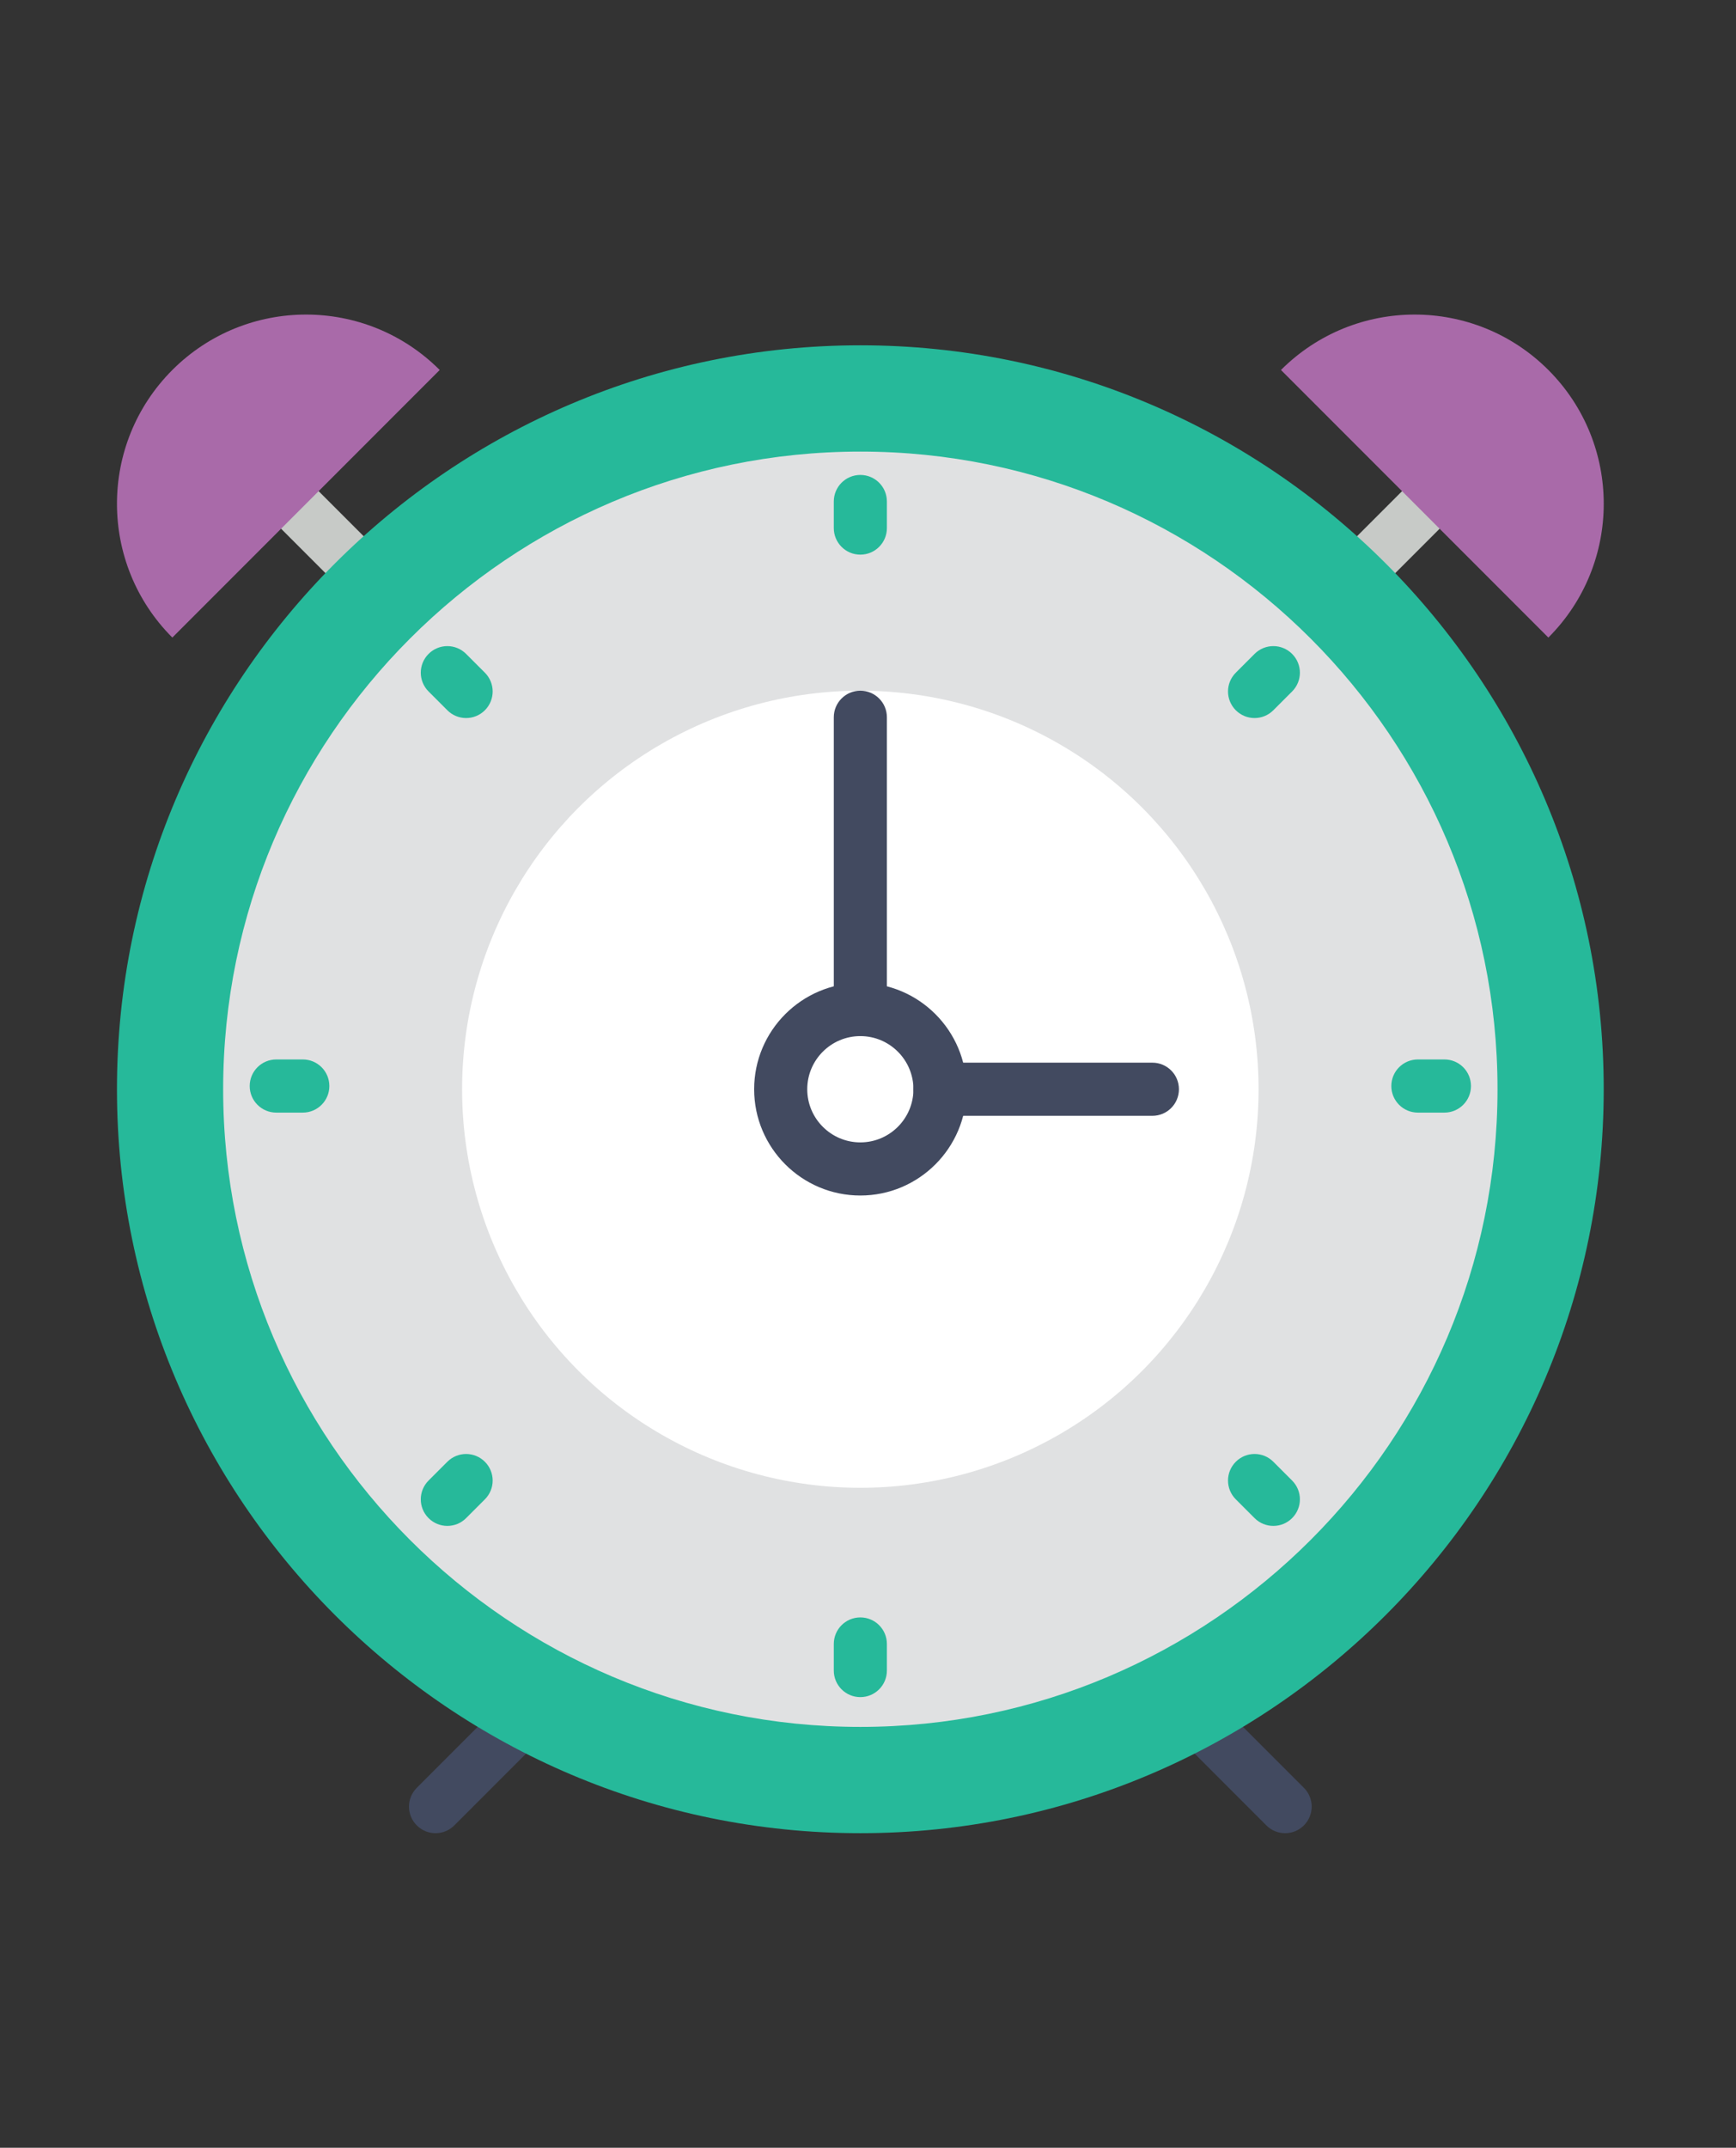 <?xml version="1.0" encoding="utf-8"?>
<!-- Generator: Adobe Illustrator 17.0.0, SVG Export Plug-In . SVG Version: 6.00 Build 0)  -->
<!DOCTYPE svg PUBLIC "-//W3C//DTD SVG 1.1//EN" "http://www.w3.org/Graphics/SVG/1.1/DTD/svg11.dtd">
<svg version="1.1" id="Capa_1" xmlns="http://www.w3.org/2000/svg" xmlns:xlink="http://www.w3.org/1999/xlink" x="0px" y="0px"
	 width="681px" height="841.89px" viewBox="-39.86 0 681 841.89" enable-background="new -39.86 0 681 841.89" xml:space="preserve"
	>
<rect x="-39.86" y="0" width="681" height="841.89" fill="#333333" stroke="none"/>
<circle fill="#E0E1E2" cx="297.635" cy="426.97" r="270.785"/>
<circle fill="#FFFFFF" cx="297.635" cy="426.97" r="156.222"/>
<path fill="#424A60" d="M130.998,718.585c-2.666,0-5.332-1.021-7.363-3.052c-4.072-4.072-4.072-10.654,0-14.727l40.962-40.961
	c4.072-4.072,10.654-4.072,14.727,0c4.072,4.072,4.072,10.654,0,14.727l-40.962,40.961
	C136.33,717.564,133.664,718.585,130.998,718.585z"/>
<path fill="#424A60" d="M464.272,718.585c-2.666,0-5.332-1.021-7.363-3.052l-41.274-41.274c-4.072-4.072-4.072-10.654,0-14.727
	s10.654-4.072,14.727,0l41.274,41.274c4.072,4.072,4.072,10.654,0,14.727C469.604,717.564,466.938,718.585,464.272,718.585z"/>
<path fill="#C7CAC7" d="M486.081,241.732c-2.666,0-5.332-1.021-7.363-3.052c-4.072-4.072-4.072-10.654,0-14.727l31.244-31.244
	c4.072-4.072,10.654-4.072,14.727,0s4.072,10.654,0,14.727l-31.244,31.244C491.403,240.722,488.736,241.732,486.081,241.732z"/>
<path fill="#C7CAC7" d="M109.199,241.732c-2.666,0-5.332-1.021-7.363-3.052l-31.244-31.244c-4.072-4.072-4.072-10.654,0-14.727
	c4.072-4.072,10.654-4.072,14.727,0l31.244,31.244c4.072,4.072,4.072,10.654,0,14.727
	C114.532,240.722,111.866,241.732,109.199,241.732z"/>
<path fill="#26B99A" d="M297.635,718.585C136.84,718.585,6.02,587.764,6.02,426.97S136.84,135.355,297.635,135.355
	S589.25,266.176,589.25,426.97S458.44,718.585,297.635,718.585z M297.635,177.014c-137.83,0-249.956,112.136-249.956,249.956
	s112.126,249.956,249.956,249.956S547.591,564.789,547.591,426.97S435.465,177.014,297.635,177.014z"/>
<g>
	<path fill="#26B99A" d="M297.635,186.169c-5.749,0-10.415,4.655-10.415,10.415v10.415c0,5.759,4.666,10.415,10.415,10.415
		c5.749,0,10.415-4.655,10.415-10.415v-10.415C308.05,190.824,303.394,186.169,297.635,186.169z"/>
	<path fill="#26B99A" d="M297.635,634.006c-5.749,0-10.415,4.655-10.415,10.415v10.415c0,5.759,4.666,10.415,10.415,10.415
		c5.749,0,10.415-4.655,10.415-10.415v-10.415C308.05,638.662,303.394,634.006,297.635,634.006z"/>
	<path fill="#26B99A" d="M526.761,415.295h-10.415c-5.749,0-10.415,4.655-10.415,10.415s4.666,10.415,10.415,10.415h10.415
		c5.749,0,10.415-4.655,10.415-10.415S532.52,415.295,526.761,415.295z"/>
	<path fill="#26B99A" d="M78.924,415.295H68.509c-5.749,0-10.415,4.655-10.415,10.415s4.666,10.415,10.415,10.415h10.415
		c5.749,0,10.415-4.655,10.415-10.415S84.683,415.295,78.924,415.295z"/>
	<path fill="#26B99A" d="M452.284,256.323l-7.363,7.363c-4.072,4.072-4.072,10.654,0,14.727c2.031,2.031,4.697,3.052,7.363,3.052
		s5.332-1.021,7.363-3.052l7.363-7.363c4.072-4.072,4.072-10.654,0-14.727C462.939,252.251,456.357,252.251,452.284,256.323z"/>
	<path fill="#26B99A" d="M135.622,572.996l-7.363,7.363c-4.072,4.072-4.072,10.654,0,14.727c2.031,2.031,4.697,3.052,7.363,3.052
		c2.666,0,5.332-1.021,7.363-3.052l7.363-7.363c4.072-4.072,4.072-10.654,0-14.727C146.276,568.924,139.694,568.934,135.622,572.996
		z"/>
	<path fill="#26B99A" d="M459.648,572.996c-4.072-4.072-10.654-4.072-14.727,0c-4.072,4.072-4.072,10.654,0,14.727l7.363,7.363
		c2.031,2.031,4.697,3.052,7.363,3.052s5.332-1.021,7.363-3.052c4.072-4.072,4.072-10.654,0-14.727L459.648,572.996z"/>
	<path fill="#26B99A" d="M142.985,256.323c-4.072-4.072-10.654-4.072-14.727,0c-4.072,4.072-4.072,10.654,0,14.727l7.363,7.363
		c2.031,2.031,4.697,3.052,7.363,3.052c2.666,0,5.332-1.021,7.363-3.052c4.072-4.072,4.072-10.654,0-14.727L142.985,256.323z"/>
</g>
<path fill="#424A60" d="M412.198,437.385h-83.319c-5.749,0-10.415-4.655-10.415-10.415s4.666-10.415,10.415-10.415h83.319
	c5.749,0,10.415,4.655,10.415,10.415S417.957,437.385,412.198,437.385z"/>
<path fill="#424A60" d="M297.635,406.14c-5.749,0-10.415-4.655-10.415-10.415V281.162c0-5.759,4.666-10.415,10.415-10.415
	c5.749,0,10.415,4.655,10.415,10.415v114.563C308.05,401.474,303.394,406.14,297.635,406.14z"/>
<path fill="#424A60" d="M297.635,468.629c-22.975,0-41.659-18.684-41.659-41.659c0-22.975,18.684-41.659,41.659-41.659
	s41.659,18.684,41.659,41.659C339.294,449.945,320.61,468.629,297.635,468.629z M297.635,406.14c-11.488,0-20.83,9.342-20.83,20.83
	s9.342,20.83,20.83,20.83s20.83-9.342,20.83-20.83S309.122,406.14,297.635,406.14z"/>
<path fill="#A96AA9" d="M567.535,145.03c28.964,28.964,28.964,75.924,0,104.888L462.637,145.03
	C491.611,116.067,538.561,116.067,567.535,145.03z"/>
<path fill="#A96AA9" d="M27.745,145.03c-28.964,28.964-28.964,75.924,0,104.888L132.633,145.03
	C103.669,116.067,56.709,116.067,27.745,145.03z"/>
</svg>
